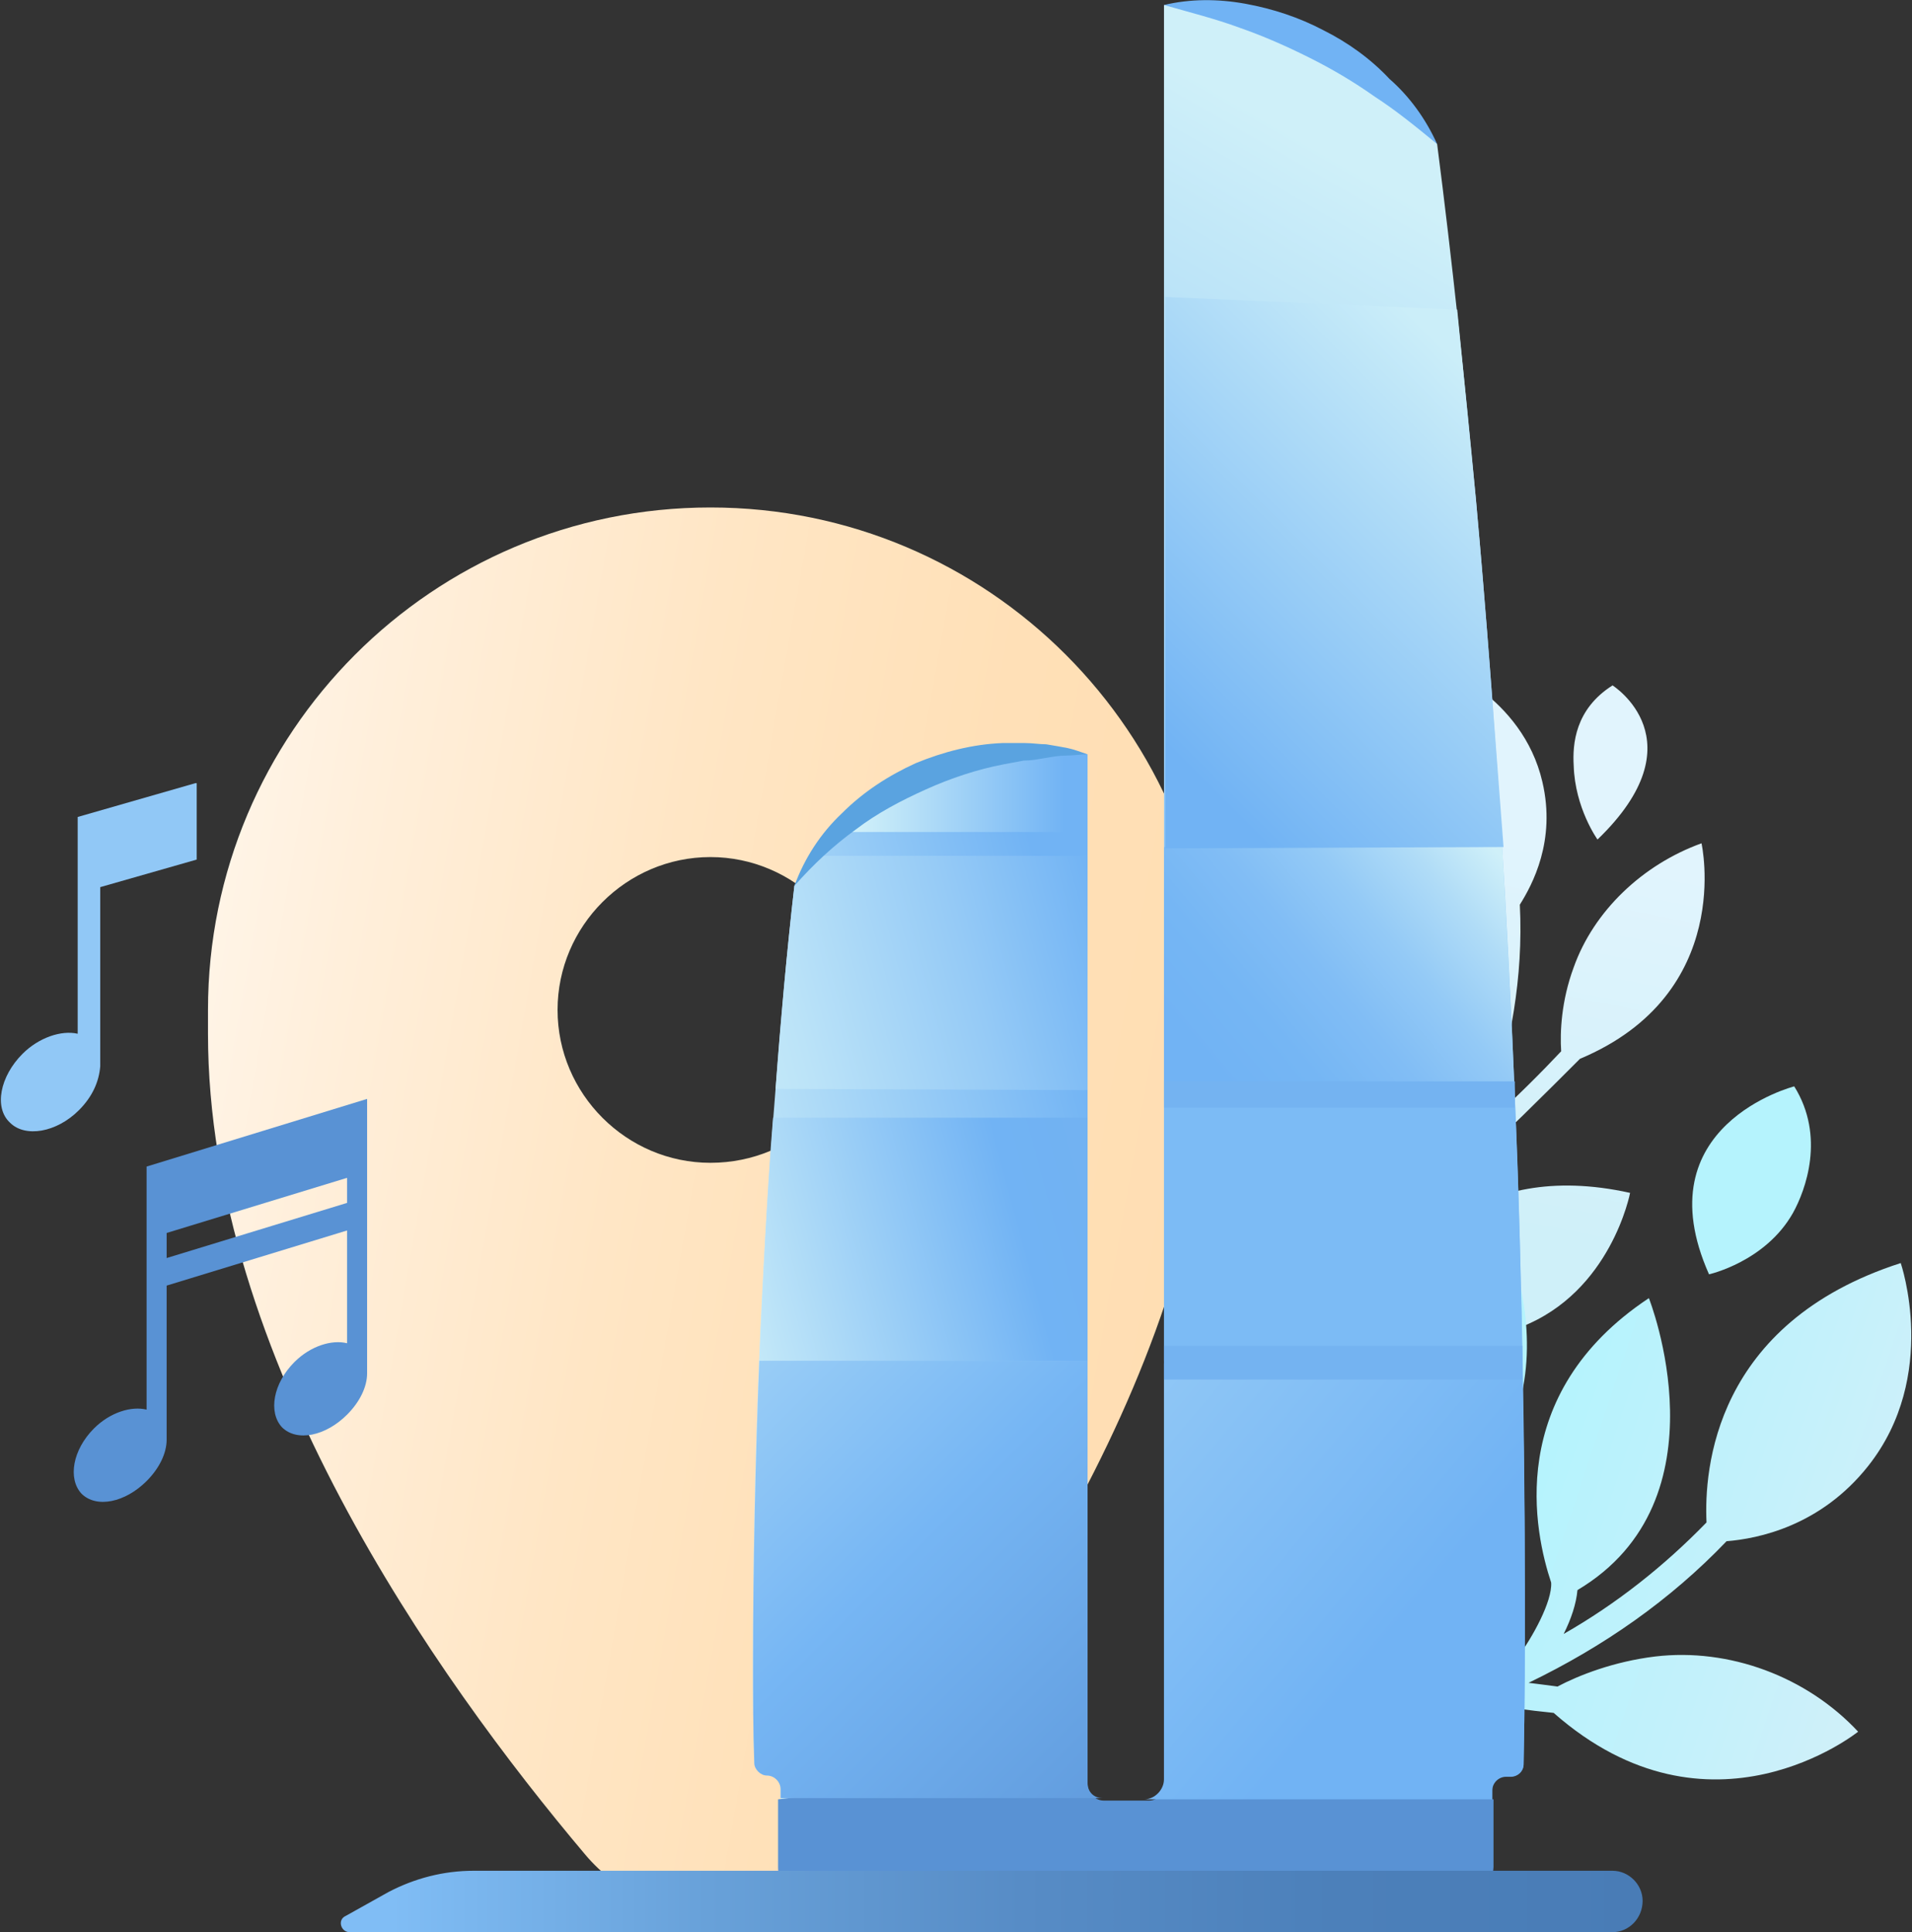 <?xml version="1.0" encoding="utf-8"?>
<!-- Generator: Adobe Illustrator 22.0.0, SVG Export Plug-In . SVG Version: 6.00 Build 0)  -->
<svg version="1.1" id="Layer_1" xmlns="http://www.w3.org/2000/svg" xmlns:xlink="http://www.w3.org/1999/xlink" x="0px" y="0px"
	 viewBox="0 0 152.6 154.2" style="enable-background:new 0 0 152.6 154.2;" xml:space="preserve">
<rect x="0" y="0" width="152.6" height="154.2" fill="#333333" stroke="none"/>
<style type="text/css">
	.st0{fill:url(#SVGID_1_);}
	.st1{fill:url(#SVGID_2_);}
	.st2{fill:url(#SVGID_3_);}
	.st3{fill:#B5F3FD;}
	.st4{fill:url(#SVGID_4_);}
	.st5{fill:url(#SVGID_5_);}
	.st6{fill:#5992D4;}
	.st7{fill:url(#SVGID_6_);}
	.st8{fill:url(#SVGID_7_);}
	.st9{fill:url(#SVGID_8_);}
	.st10{fill:#7CBBF5;}
	.st11{fill:url(#SVGID_9_);}
	.st12{fill:url(#SVGID_10_);}
	.st13{fill:url(#SVGID_11_);}
	.st14{fill:url(#SVGID_12_);}
	.st15{fill:#71B3F4;}
	.st16{fill:#5AA3E0;}
	.st17{fill:#91C8F6;}
	.st18{fill:url(#SVGID_13_);}
	.st19{fill:#74B3F1;}
</style>
<g>
	
		<linearGradient id="SVGID_1_" gradientUnits="userSpaceOnUse" x1="3962.268" y1="838.715" x2="4014.46" y2="824.73" gradientTransform="matrix(0.441 -0.897 0.897 0.441 -2388.981 3291.902)">
		<stop  offset="0.208" style="stop-color:#CFF0F9"/>
		<stop  offset="0.776" style="stop-color:#E1F4FD"/>
	</linearGradient>
	<path class="st0" d="M125.6,77.2c-1,2.7-1.1,5.2-1,6.7c-1.5,1.6-3.7,3.8-5.6,5.5c0-0.2,0-0.6,0-1c1.5-5,2.6-10.3,2.3-16.2
		c1-1.6,2.9-5.1,1.8-9.8c-1.6-6.9-8.5-9.4-8.5-9.4c-4.3,11.2,2.4,17.4,5.1,19.3c0.2,4.1-0.3,8-1.2,11.8c-0.6-2.2-1.6-4.8-3.7-7.4
		c0.6-9.7-11-13.2-11-13.2c-1,11.6,8.8,14.8,10.4,15.2c2.5,3.7,3,7.4,3.1,9.3c-0.4,1.3-0.8,2.6-1.3,3.9c0,0,0,0,0,0l0,0
		c-0.2,0.5-0.4,1.1-0.6,1.6c-1.8-4.2-6.4-5.4-6.4-5.4c-1.8,6.6,1.1,10.5,3.4,12.3c-2,2.4-2.8,4.6-2.8,4.6s5.3,3.5,11.8,0.9
		c7.2-2.8,8.7-10.7,8.7-10.7c-6.3-1.4-10.8-0.1-13.9,1.9c0-0.2,0-0.5,0-0.8c0.4-1.2,0.9-2.3,1.3-3.5c1.8-1.5,6.2-5.9,8.6-8.3
		c12.4-5.2,9.7-17.2,9.7-17.2C131.1,69,127.2,72.7,125.6,77.2z M118.7,89.6l0.2,0c-0.1,0.1-0.2,0.1-0.2,0.2
		C118.6,89.8,118.6,89.7,118.7,89.6z M128.7,54.7c0,0,7,4.4-1.2,12.3c0,0-1.8-2.5-1.9-5.9C125.5,59.4,125.7,56.6,128.7,54.7z"/>
	<g>
		<linearGradient id="SVGID_2_" gradientUnits="userSpaceOnUse" x1="14.548" y1="88.96" x2="94.103" y2="102.988">
			<stop  offset="0" style="stop-color:#FFF4E6"/>
			<stop  offset="0.127" style="stop-color:#FFEFDB"/>
			<stop  offset="0.435" style="stop-color:#FFE6C5"/>
			<stop  offset="0.731" style="stop-color:#FFE0B7"/>
			<stop  offset="1" style="stop-color:#FFDEB3"/>
		</linearGradient>
		<path class="st1" d="M96.8,80.6c0-22.1-17.9-40.1-40.1-40.1S16.6,58.5,16.6,80.6c0,0.6,0,1.3,0,1.9h0c0,25.7,18.2,51.4,30.1,65.5
			c5.2,6.2,14.8,6.2,20,0c11.9-14.1,30.1-39.8,30.1-65.5h0C96.8,81.9,96.8,81.3,96.8,80.6z M56.7,92.8c-6.7,0-12.2-5.5-12.2-12.2
			c0-6.7,5.5-12.2,12.2-12.2c6.7,0,12.2,5.5,12.2,12.2C68.9,87.4,63.5,92.8,56.7,92.8z"/>
	</g>
	<g>
		
			<linearGradient id="SVGID_3_" gradientUnits="userSpaceOnUse" x1="3839.305" y1="675.869" x2="3892.921" y2="675.869" gradientTransform="matrix(-0.948 -0.319 -0.319 0.948 4006.076 711.752)">
			<stop  offset="0" style="stop-color:#CFF0F9"/>
			<stop  offset="0.236" style="stop-color:#C3F1FB"/>
			<stop  offset="0.576" style="stop-color:#B5F3FD"/>
		</linearGradient>
		<path class="st2" d="M123.8,126.3L123.8,126.3c-1.3-3.9-3.8-15,7.8-22.7c0,0,6.4,16.1-5.7,23.3c-0.1,1.1-0.5,2.3-1.1,3.5
			c4.2-2.4,8-5.4,11.4-8.9c-0.2-4.2,0.6-15.9,15.5-20.7c0,0,3.1,9-2.6,16.2c-3.8,4.8-8.8,5.8-11.3,6c-4.5,4.7-9.8,8.4-15.8,11.3
			c0.8,0.1,1.6,0.2,2.3,0.3c1.7-0.9,4.5-2,7.8-2.4c5.9-0.7,12.1,1.6,16.2,6c0,0-11.8,9.5-24.3-1.5c-2-0.2-4.2-0.5-5.6-0.8
			c-1.3,0.5-2.7,1-4.1,1.5l-0.7-2.1c2.6-0.8,5.1-1.9,7.5-3C122.3,130.7,123.9,127.8,123.8,126.3z M109,134.3l0.9,3.9
			c-0.5,1-1,1.9-1.6,2.9l1.9,1.2c4.5-7.2,5.6-16.7,5.8-22.4c11.3-9.2,2.8-24.4,2.8-24.4c-10.8,9.9-7.3,19.1-5,23
			c-0.1,4.5-0.7,12.7-3.8,19.5c-0.2-1.1-0.4-2.4-0.8-3.6c3.5-13-7.6-25.6-8.1-23.9C96.1,125.6,107.5,133.3,109,134.3z"/>
		<path class="st3" d="M143.2,86.7c0,0-12.1,3.1-6.8,15c0,0,4.5-1,6.7-4.9C144.1,95,145.7,90.7,143.2,86.7z"/>
	</g>
	<g>
		<linearGradient id="SVGID_4_" gradientUnits="userSpaceOnUse" x1="71.834" y1="132.054" x2="135.857" y2="21.162">
			<stop  offset="0.132" style="stop-color:#71B3F4"/>
			<stop  offset="0.272" style="stop-color:#78B7F4"/>
			<stop  offset="0.473" style="stop-color:#8BC4F5"/>
			<stop  offset="0.709" style="stop-color:#A9D8F7"/>
			<stop  offset="0.944" style="stop-color:#CFF0F9"/>
		</linearGradient>
		<path class="st4" d="M117.8,39.9c-0.9-9.6-1.9-19.1-3.1-28.4c-5-6.6-12.9-11-21.8-11.1v55.8v88h26.2v-2.5h1.6
			c0.5,0,0.9-0.4,0.9-0.9c0.1-4.8,0.1-8.9,0.1-13.8C121.7,96.8,120.3,67.6,117.8,39.9z"/>
	</g>
	<g>
		<linearGradient id="SVGID_5_" gradientUnits="userSpaceOnUse" x1="51.927" y1="110.135" x2="96.908" y2="98.083">
			<stop  offset="0.138" style="stop-color:#CFF0F9"/>
			<stop  offset="0.868" style="stop-color:#71B3F4"/>
		</linearGradient>
		<path class="st5" d="M83.1,59.9c-8.5,0-15.9,4.4-19.7,10.8c-0.6,5.3-1.1,10.7-1.5,16.2c-1.2,14.8-1.8,30.1-1.8,45.7
			c0,2.7,0,5.3,0.1,8c0,0.6,0.5,1.1,1.1,1.1h1v1.9h24.5v-43V60.2C85.6,60,84.3,59.9,83.1,59.9z"/>
	</g>
	<path class="st6" d="M115.4,152.7H65.8c-2,0-3.7-1.7-3.7-3.7v-5.4l24.7-2.8v1.6c0,0.7,0.6,1.3,1.3,1.3h3.6c0.7,0,1.3-0.6,1.3-1.3
		l0-1.6l26.2,2.8v5.4C119.1,151,117.4,152.7,115.4,152.7z"/>
	<g>
		<linearGradient id="SVGID_6_" gradientUnits="userSpaceOnUse" x1="93.72" y1="88.73" x2="119.533" y2="67.07">
			<stop  offset="0.132" style="stop-color:#71B3F4"/>
			<stop  offset="0.31" style="stop-color:#75B6F4"/>
			<stop  offset="0.485" style="stop-color:#81BDF5"/>
			<stop  offset="0.657" style="stop-color:#94CAF6"/>
			<stop  offset="0.828" style="stop-color:#B0DCF7"/>
			<stop  offset="0.981" style="stop-color:#CFF0F9"/>
		</linearGradient>
		<path class="st7" d="M119.9,67.5l-27,0.1v20.2l28,0C120.7,81.8,120.2,73.3,119.9,67.5z"/>
		<linearGradient id="SVGID_7_" gradientUnits="userSpaceOnUse" x1="36.373" y1="67.342" x2="122.693" y2="139.773">
			<stop  offset="0.102" style="stop-color:#CFF0F9"/>
			<stop  offset="0.868" style="stop-color:#71B3F4"/>
		</linearGradient>
		<path class="st8" d="M91.3,143.6h1.6h26.2v-0.7c0-0.6,0.5-1.1,1.1-1.1h0.4c0.5,0,1-0.4,1-1c0.1-4.7,0.1-8.9,0.1-13.7
			c0-5.8-0.1-12.6-0.2-18.3l-28.6,0v32v1.2C92.9,142.8,92.2,143.6,91.3,143.6L91.3,143.6z"/>
		<linearGradient id="SVGID_8_" gradientUnits="userSpaceOnUse" x1="88.645" y1="63.332" x2="121.765" y2="30.212">
			<stop  offset="0.124" style="stop-color:#71B3F4"/>
			<stop  offset="0.94" style="stop-color:#CBEEF9"/>
		</linearGradient>
		<path class="st9" d="M117.8,39.9c-0.5-5.1-1-10.2-1.5-15.2l-23.3-1v32.6v11.4l27-0.1C119.3,58.5,118.6,48.6,117.8,39.9z"/>
		<path class="st10" d="M120.9,87.7l-28,0v20.9l28.6,0C121.4,102.5,121.2,93.8,120.9,87.7z"/>
	</g>
	<g>
		<linearGradient id="SVGID_9_" gradientUnits="userSpaceOnUse" x1="49.384" y1="105.562" x2="96.222" y2="93.012">
			<stop  offset="0.138" style="stop-color:#CFF0F9"/>
			<stop  offset="0.679" style="stop-color:#71B3F4"/>
			<stop  offset="0.902" style="stop-color:#72B1F0"/>
		</linearGradient>
		<path class="st11" d="M60.6,108.6l26.2,0v-8V89.2H61.7C61.2,95.2,60.9,102.4,60.6,108.6z"/>
		<linearGradient id="SVGID_10_" gradientUnits="userSpaceOnUse" x1="43.772" y1="86.231" x2="90.559" y2="73.694">
			<stop  offset="5.978679e-02" style="stop-color:#CBEEF9"/>
			<stop  offset="0.265" style="stop-color:#CAEDF9"/>
			<stop  offset="0.421" style="stop-color:#BBE3F8"/>
			<stop  offset="0.718" style="stop-color:#95CAF6"/>
			<stop  offset="0.958" style="stop-color:#71B3F4"/>
		</linearGradient>
		<path class="st12" d="M63.4,70.7c-0.6,5.1-1.1,11-1.5,16.2L86.8,87V68.3H65C64.4,69.1,63.8,69.8,63.4,70.7z"/>
		<linearGradient id="SVGID_11_" gradientUnits="userSpaceOnUse" x1="58.772" y1="110.377" x2="103.03" y2="154.635">
			<stop  offset="0" style="stop-color:#99CDF6"/>
			<stop  offset="0.303" style="stop-color:#76B6F4"/>
			<stop  offset="0.856" style="stop-color:#5A93D6"/>
		</linearGradient>
		<path class="st13" d="M60.1,132.6c0,2.7,0,5.4,0.1,8.1c0,0.5,0.5,1,1,1h0c0.6,0,1.1,0.5,1.1,1.1v0.7h26.4h-0.7
			c-0.7,0-1.2-0.5-1.2-1.2v-1.6v-32.1l-26.2,0C60.3,116.1,60.1,124.9,60.1,132.6z"/>
		<linearGradient id="SVGID_12_" gradientUnits="userSpaceOnUse" x1="66.709" y1="63.151" x2="86.752" y2="63.151">
			<stop  offset="9.045951e-02" style="stop-color:#CFF0F9"/>
			<stop  offset="0.91" style="stop-color:#71B3F4"/>
		</linearGradient>
		<path class="st14" d="M83.1,59.9c-6.5,0-12.3,2.5-16.4,6.5h20v-6.2C85.6,60,84.3,59.9,83.1,59.9z"/>
	</g>
	<g>
		<path class="st15" d="M114.7,11.5c-1.7-1.4-3.3-2.7-5-3.8c-1.7-1.2-3.4-2.2-5.2-3.1c-1.8-0.9-3.6-1.7-5.6-2.4
			c-1.9-0.7-3.9-1.2-6-1.8c2.1-0.5,4.3-0.5,6.5-0.1c2.2,0.4,4.3,1.1,6.2,2.1c2,1,3.8,2.3,5.3,3.9C112.5,7.7,113.8,9.5,114.7,11.5z"
			/>
	</g>
	<g>
		<path class="st16" d="M86.8,60.2c-0.6,0-1.1,0.1-1.7,0.1c-0.6,0-1.1,0.1-1.7,0.2c-0.6,0.1-1.1,0.2-1.7,0.2
			c-0.5,0.1-1.1,0.2-1.6,0.3c-2.1,0.4-4.2,1.1-6.2,2c-2,0.9-3.9,1.9-5.6,3.2c-1.8,1.3-3.4,2.8-4.9,4.5c0.8-2.2,2.1-4.2,3.8-5.8
			c1.7-1.7,3.7-3,5.9-4c2.2-0.9,4.5-1.5,6.9-1.6c0.3,0,0.6,0,0.9,0c0.3,0,0.6,0,0.9,0c0.6,0,1.2,0.1,1.7,0.1
			c0.6,0.1,1.2,0.2,1.7,0.3C85.7,59.8,86.2,60,86.8,60.2z"/>
	</g>
	<path class="st17" d="M15.6,62.5l-9.4,2.7v1h0v16.3c-1.3-0.3-3.1,0.3-4.4,1.6c-1.8,1.8-2.3,4.3-1,5.5c1.2,1.2,3.7,0.8,5.5-1
		c1.1-1.1,1.6-2.3,1.7-3.5h0V70.8l7.7-2.2V62.5z"/>
	<path class="st6" d="M11.7,93.1v1.5h0v17.9c-1.2-0.3-2.9,0.2-4.2,1.5c-1.7,1.7-2.1,4-1,5.2c1.2,1.2,3.5,0.7,5.2-1
		c1-1,1.6-2.2,1.6-3.3h0v-12.3l14.4-4.4v9c-1.2-0.3-2.9,0.2-4.2,1.5c-1.7,1.7-2.1,4-1,5.2c1.2,1.2,3.5,0.7,5.2-1
		c1-1,1.6-2.2,1.6-3.3h0V97.8v-2.3v-2v-4.2v-1.6L11.7,93.1z M27.7,96l-14.4,4.4v-2L27.7,94V96z"/>
	<linearGradient id="SVGID_13_" gradientUnits="userSpaceOnUse" x1="27.243" y1="151.749" x2="131.12" y2="151.749">
		<stop  offset="3.744612e-02" style="stop-color:#80BDF5"/>
		<stop  offset="3.862794e-02" style="stop-color:#80BDF5"/>
		<stop  offset="0.281" style="stop-color:#68A1D9"/>
		<stop  offset="0.523" style="stop-color:#578CC6"/>
		<stop  offset="0.763" style="stop-color:#4C80BA"/>
		<stop  offset="1" style="stop-color:#497CB6"/>
	</linearGradient>
	<path class="st18" d="M128.7,154.2H27.9c-0.7,0-1-1-0.3-1.3L31,151c2.1-1.1,4.4-1.7,6.8-1.7h90.9c1.3,0,2.4,1.1,2.4,2.4v0
		C131.1,153.1,130,154.2,128.7,154.2z"/>
	<polygon class="st19" points="92.9,107.4 92.9,110.1 121.5,110.1 121.5,107.4 	"/>
	<polygon class="st19" points="92.9,86.3 92.9,88.4 120.9,88.4 120.9,86.3 	"/>
</g>
</svg>
